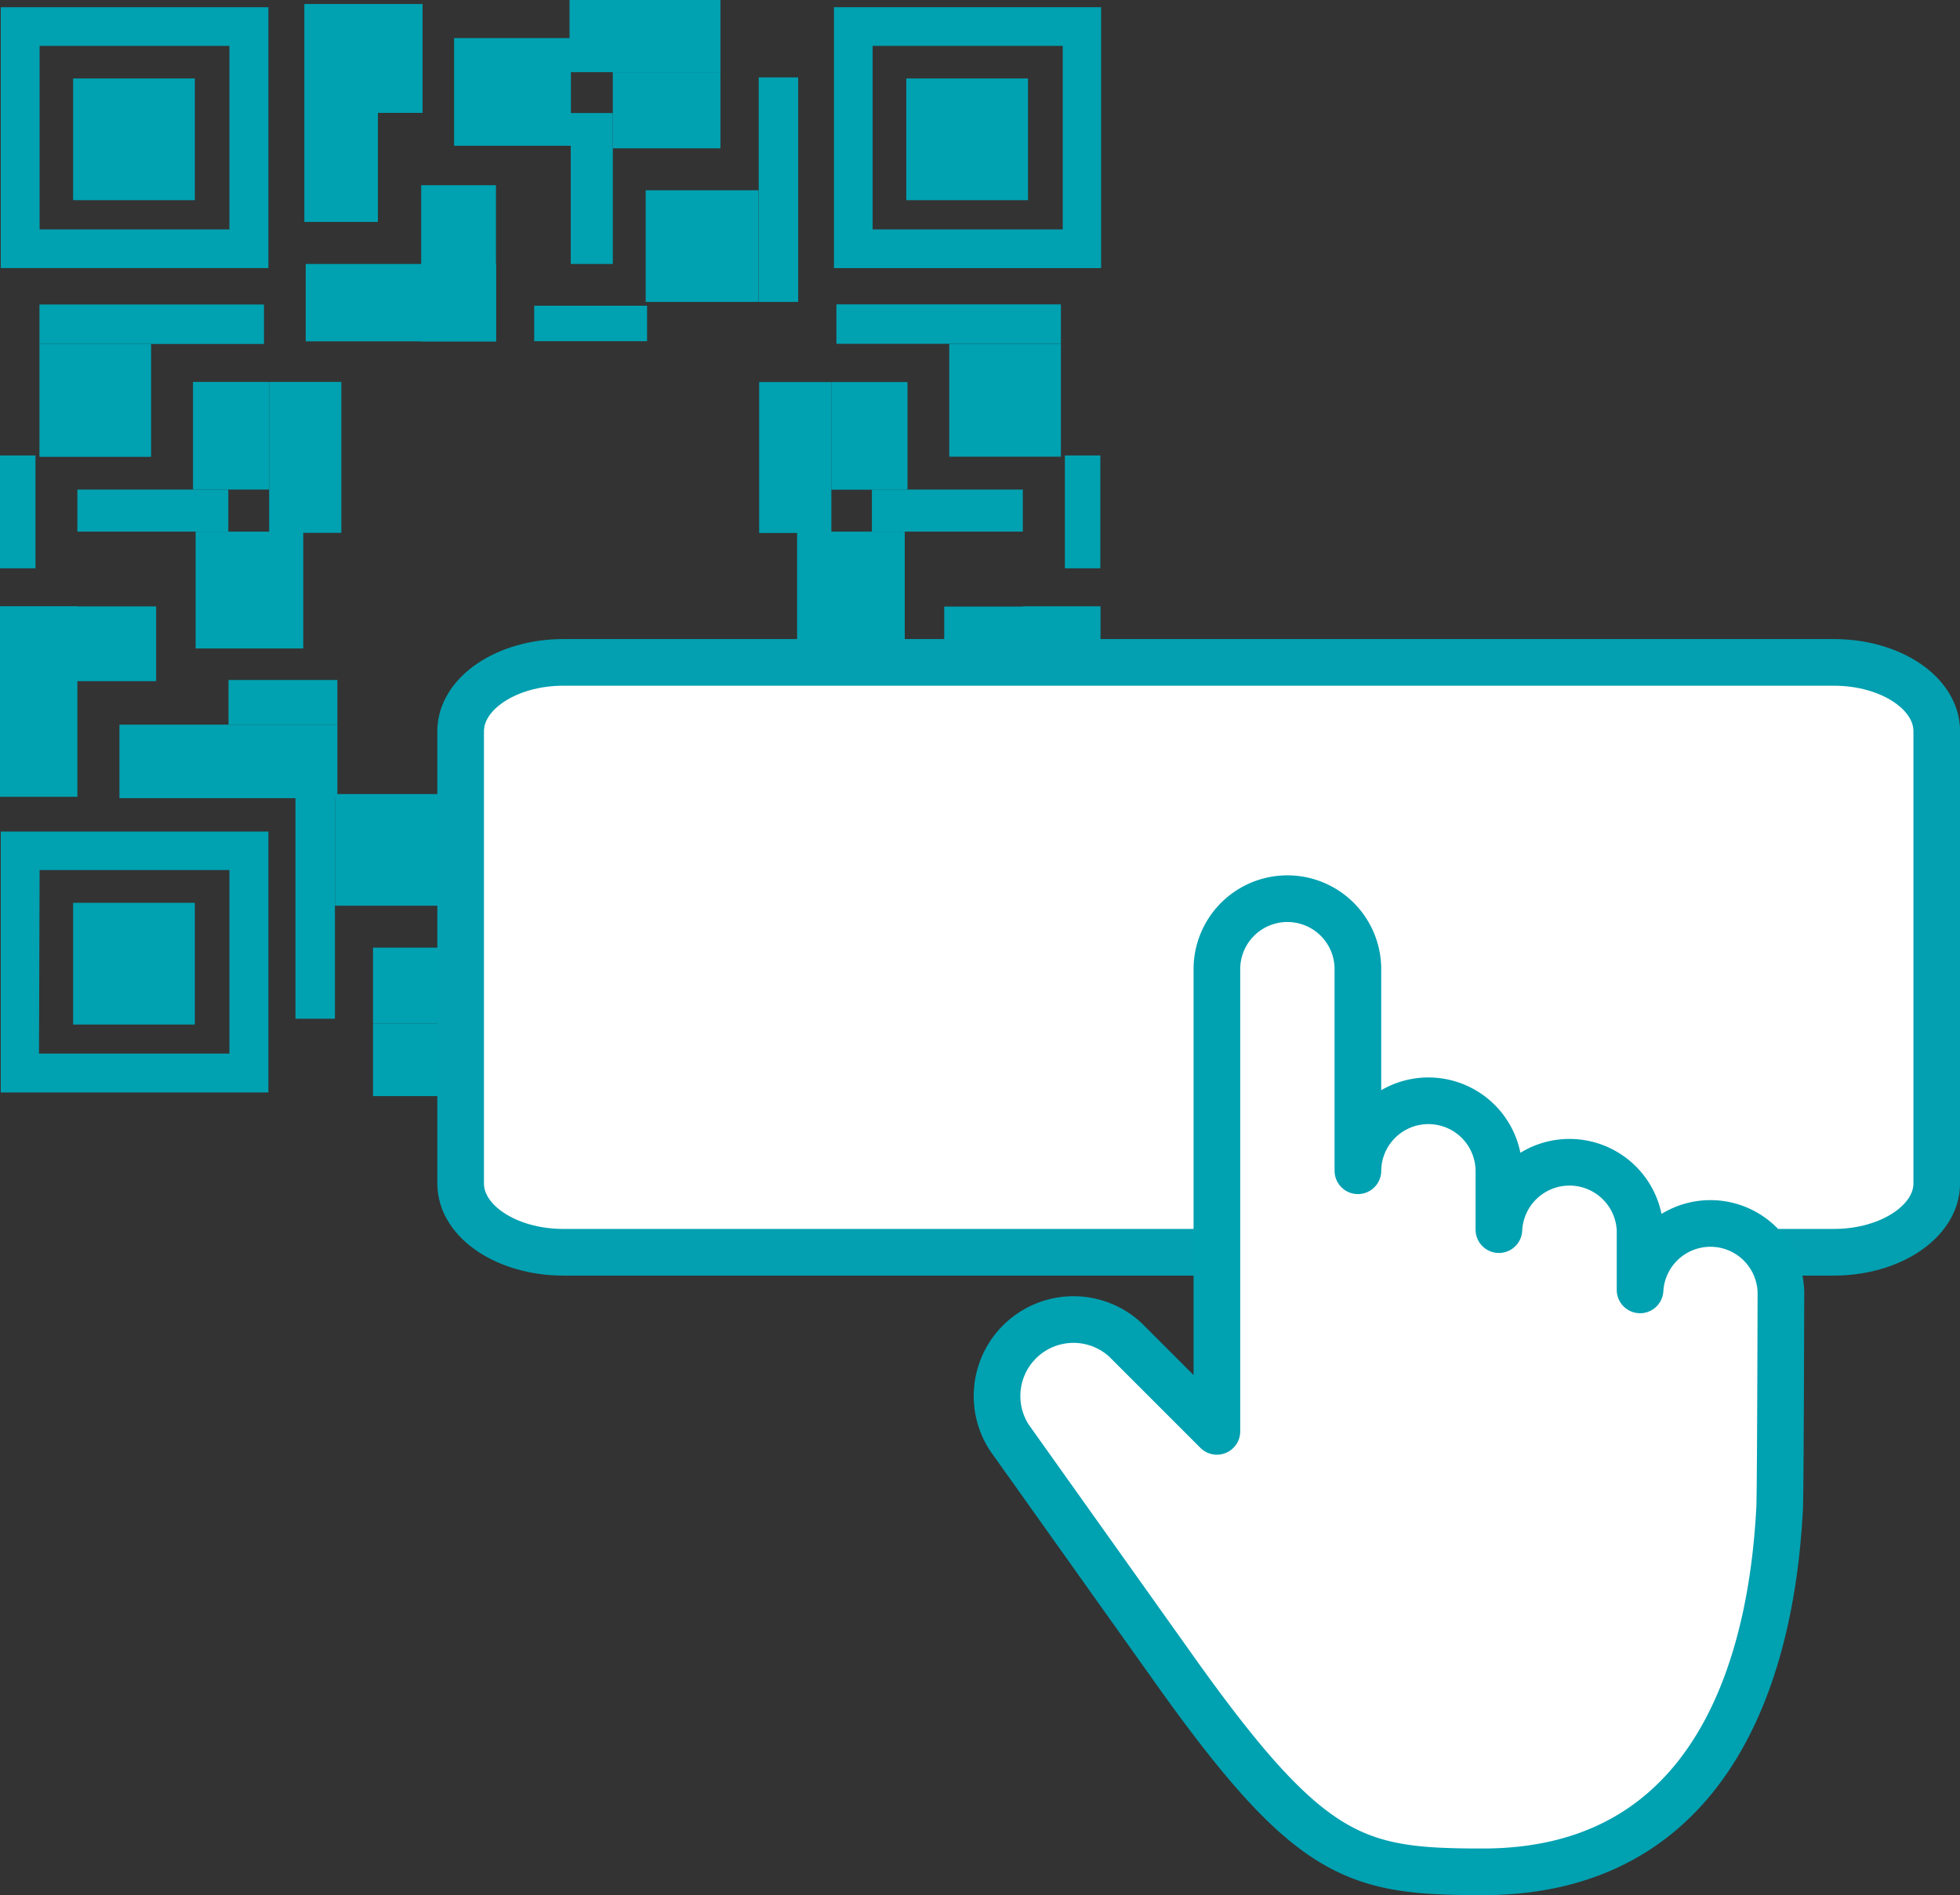 <svg xmlns="http://www.w3.org/2000/svg" viewBox="0 0 128.16 123.91"><rect x="0" y="0" width="128.16" height="123.91" fill="#333333" stroke="none"/><defs><style>.cls-1{fill:#00a1b1;}.cls-2{opacity:0.49;}.cls-3,.cls-4{fill:#fff;}.cls-3{stroke:#02a0b0;stroke-miterlimit:10;}.cls-3,.cls-5{stroke-width:3.05px;}.cls-5{fill:none;stroke:#00a1b1;stroke-linecap:round;stroke-linejoin:round;}</style></defs><title>Asset 1</title><g id="Layer_2" data-name="Layer 2"><g id="Layer_1-2" data-name="Layer 1"><rect class="cls-1" y="39.65" width="10.21" height="4.89"/><rect class="cls-1" y="39.65" width="5.06" height="12.45"/><rect class="cls-1" x="7.81" y="47.38" width="14.25" height="4.81"/><rect class="cls-1" x="14.94" y="44.46" width="7.12" height="2.92"/><rect class="cls-1" x="17.6" y="24.97" width="4.72" height="9.87"/><rect class="cls-1" x="12.62" y="24.97" width="4.98" height="7.04"/><rect class="cls-1" x="12.79" y="34.76" width="7.04" height="7.64"/><rect class="cls-1" x="5.06" y="32.01" width="9.87" height="2.75"/><rect class="cls-1" x="2.58" y="22.49" width="7.3" height="7.38"/><rect class="cls-1" x="2.58" y="19.91" width="14.68" height="2.58"/><rect class="cls-1" y="29.78" width="2.32" height="7.38"/><rect class="cls-1" x="61.74" y="39.65" width="10.21" height="4.89" transform="translate(133.69 84.2) rotate(-180)"/><rect class="cls-1" x="66.89" y="39.65" width="5.06" height="12.45" transform="translate(138.84 91.75) rotate(-180)"/><rect class="cls-1" x="49.89" y="47.38" width="14.25" height="4.81" transform="translate(114.03 99.56) rotate(-180)"/><rect class="cls-1" x="49.89" y="44.46" width="7.12" height="2.92" transform="translate(106.91 91.84) rotate(-180)"/><rect class="cls-1" x="49.63" y="24.97" width="4.72" height="9.87" transform="translate(103.99 59.82) rotate(-180)"/><rect class="cls-1" x="54.35" y="24.97" width="4.98" height="7.04" transform="translate(113.69 56.99) rotate(-180)"/><rect class="cls-1" x="52.12" y="34.76" width="7.04" height="7.64" transform="translate(111.28 77.16) rotate(-180)"/><rect class="cls-1" x="57.02" y="32.01" width="9.87" height="2.75" transform="translate(123.9 66.77) rotate(-180)"/><rect class="cls-1" x="62.08" y="22.49" width="7.3" height="7.38" transform="translate(131.45 52.35) rotate(-180)"/><rect class="cls-1" x="54.7" y="19.91" width="14.68" height="2.58" transform="translate(124.07 42.39) rotate(-180)"/><rect class="cls-1" x="69.63" y="29.78" width="2.32" height="7.38" transform="translate(141.58 66.94) rotate(-180)"/><rect class="cls-1" x="24.88" y="14.76" width="10.21" height="4.89" transform="translate(12.78 47.2) rotate(-90)"/><rect class="cls-1" x="23.68" y="13.56" width="5.06" height="12.45" transform="translate(6.43 46) rotate(-90)"/><rect class="cls-1" x="15.18" y="4.98" width="14.25" height="4.81" transform="translate(14.92 29.69) rotate(-90)"/><rect class="cls-1" x="22.61" y="2.36" width="7.12" height="2.92" transform="translate(22.35 29.99) rotate(-90)"/><rect class="cls-1" x="39.82" y="-2.58" width="4.72" height="9.87" transform="translate(39.82 44.54) rotate(-90)"/><rect class="cls-1" x="41.1" y="3.69" width="4.98" height="7.04" transform="translate(36.38 50.8) rotate(-90)"/><rect class="cls-1" x="29.99" y="2.19" width="7.04" height="7.64" transform="translate(27.5 39.52) rotate(-90)"/><rect class="cls-1" x="33.76" y="10.94" width="9.87" height="2.75" transform="translate(26.38 51.02) rotate(-90)"/><rect class="cls-1" x="42.26" y="12.4" width="7.3" height="7.38" transform="translate(29.82 62) rotate(-90)"/><rect class="cls-1" x="43.55" y="11.12" width="14.68" height="2.58" transform="translate(38.49 63.29) rotate(-90)"/><rect class="cls-1" x="37.46" y="17.47" width="2.32" height="7.38" transform="translate(17.46 59.77) rotate(-90)"/><rect class="cls-1" x="36.41" y="52.01" width="10.21" height="4.89" transform="translate(95.97 12.94) rotate(90)"/><rect class="cls-1" x="42.76" y="45.65" width="5.06" height="12.45" transform="translate(97.17 6.59) rotate(90)"/><rect class="cls-1" x="42.07" y="61.88" width="14.25" height="4.81" transform="translate(113.48 15.08) rotate(90)"/><rect class="cls-1" x="41.77" y="66.38" width="7.12" height="2.92" transform="translate(113.18 22.51) rotate(90)"/><rect class="cls-1" x="26.97" y="64.37" width="4.72" height="9.87" transform="translate(98.63 39.98) rotate(90)"/><rect class="cls-1" x="25.42" y="60.93" width="4.98" height="7.04" transform="translate(92.36 36.54) rotate(90)"/><rect class="cls-1" x="34.48" y="61.83" width="7.04" height="7.64" transform="translate(103.65 27.66) rotate(90)"/><rect class="cls-1" x="27.87" y="57.97" width="9.87" height="2.75" transform="translate(92.15 26.54) rotate(90)"/><rect class="cls-1" x="21.94" y="51.88" width="7.3" height="7.38" transform="translate(81.16 29.98) rotate(90)"/><rect class="cls-1" x="13.28" y="57.97" width="14.68" height="2.58" transform="translate(79.87 38.65) rotate(90)"/><rect class="cls-1" x="31.73" y="46.81" width="2.32" height="7.38" transform="translate(83.39 17.62) rotate(90)"/><rect class="cls-1" x="54.68" y="54.39" width="2.8" height="2.8"/><rect class="cls-1" x="59.77" y="51.95" width="12.11" height="7.38"/><rect class="cls-1" x="69.45" y="61.56" width="2.74" height="9.85"/><rect class="cls-1" x="64.21" y="61.56" width="7.67" height="5.09"/><rect class="cls-1" x="57.26" y="59.34" width="4.88" height="12.08"/><rect class="cls-1" x="64.29" y="66.65" width="2.65" height="2.72"/><rect class="cls-1" x="51.45" y="63.77" width="3.55" height="4.98"/><rect class="cls-1" x="53.85" y="59.34" width="3.41" height="2.61"/><g id="QR_Code" data-name="QR Code"><g class="cls-2"><rect class="cls-1" x="49.95" y="63.74" width="5.09" height="5.09"/><rect class="cls-1" x="52.22" y="59.27" width="10.18" height="2.63"/><rect class="cls-1" x="59.62" y="52.14" width="2.77" height="7.9"/><rect class="cls-1" x="62.39" y="51.96" width="4.63" height="2.54"/><rect class="cls-1" x="64.85" y="54.18" width="2.14" height="3.23"/><rect class="cls-1" x="62.17" y="56.77" width="2.73" height="3"/><rect class="cls-1" x="54.58" y="54.41" width="2.77" height="2.77"/><rect class="cls-1" x="57.12" y="61.72" width="2.77" height="5.36"/><rect class="cls-1" x="59.71" y="64.36" width="2.5" height="7.13"/><rect class="cls-1" x="57.08" y="69.26" width="4.22" height="2.23"/><rect class="cls-1" x="69.61" y="59.18" width="2.63" height="2.63"/><rect class="cls-1" x="69.61" y="64.36" width="2.63" height="5.13"/><rect class="cls-1" x="64.35" y="61.81" width="5.27" height="2.45"/><rect class="cls-1" x="67.21" y="64.27" width="2.27" height="2.41"/><rect class="cls-1" x="64.21" y="66.67" width="2.86" height="2.86"/></g><path class="cls-1" d="M17.55,17.53H.05V.47h17.5ZM2.59,15H15V3H2.59Z"/><rect class="cls-1" x="4.78" y="5.13" width="7.96" height="7.96"/><path class="cls-1" d="M72,17.53H54.53V.47H72ZM57.06,15H69.49V3H57.06Z"/><rect class="cls-1" x="59.26" y="5.13" width="7.96" height="7.96"/><path class="cls-1" d="M17.55,71.43H.05V54.37h17.5Zm-15-2.54H15v-12H2.59Z"/><rect class="cls-1" x="4.78" y="59.03" width="7.96" height="7.96"/></g><path class="cls-3" d="M119.91,81.88H36.84c-3.69,0-6.72-2-6.72-4.5V47.81c0-2.47,3-4.5,6.72-4.5h83.07c3.7,0,6.73,2,6.73,4.5V77.38C126.64,79.86,123.61,81.88,119.91,81.88Z"/><path class="cls-4" d="M116.45,84.46a4.61,4.61,0,0,0-9.21-.12V80.4a4.62,4.62,0,0,0-9.23,0V76.62a4.61,4.61,0,0,0-9.22-.07V63.37a4.61,4.61,0,0,0-9.22,0V93.59l-6-6A5,5,0,0,0,66,94L77.2,109.74c8.57,11.93,11.55,12.65,19.76,12.65,16.56,0,19-16.17,19.4-23.67.06-.3.09-14.26.09-14.26"/><path class="cls-5" d="M116.45,84.46a4.61,4.61,0,0,0-9.21-.12V80.4a4.62,4.62,0,0,0-9.23,0V76.62a4.61,4.61,0,0,0-9.22-.07V63.37a4.61,4.61,0,0,0-9.22,0V93.59l-6-6A5,5,0,0,0,66,94L77.2,109.74c8.57,11.93,11.55,12.65,19.76,12.65,16.56,0,19-16.17,19.4-23.67C116.42,98.42,116.45,84.46,116.45,84.46Z"/></g></g></svg>